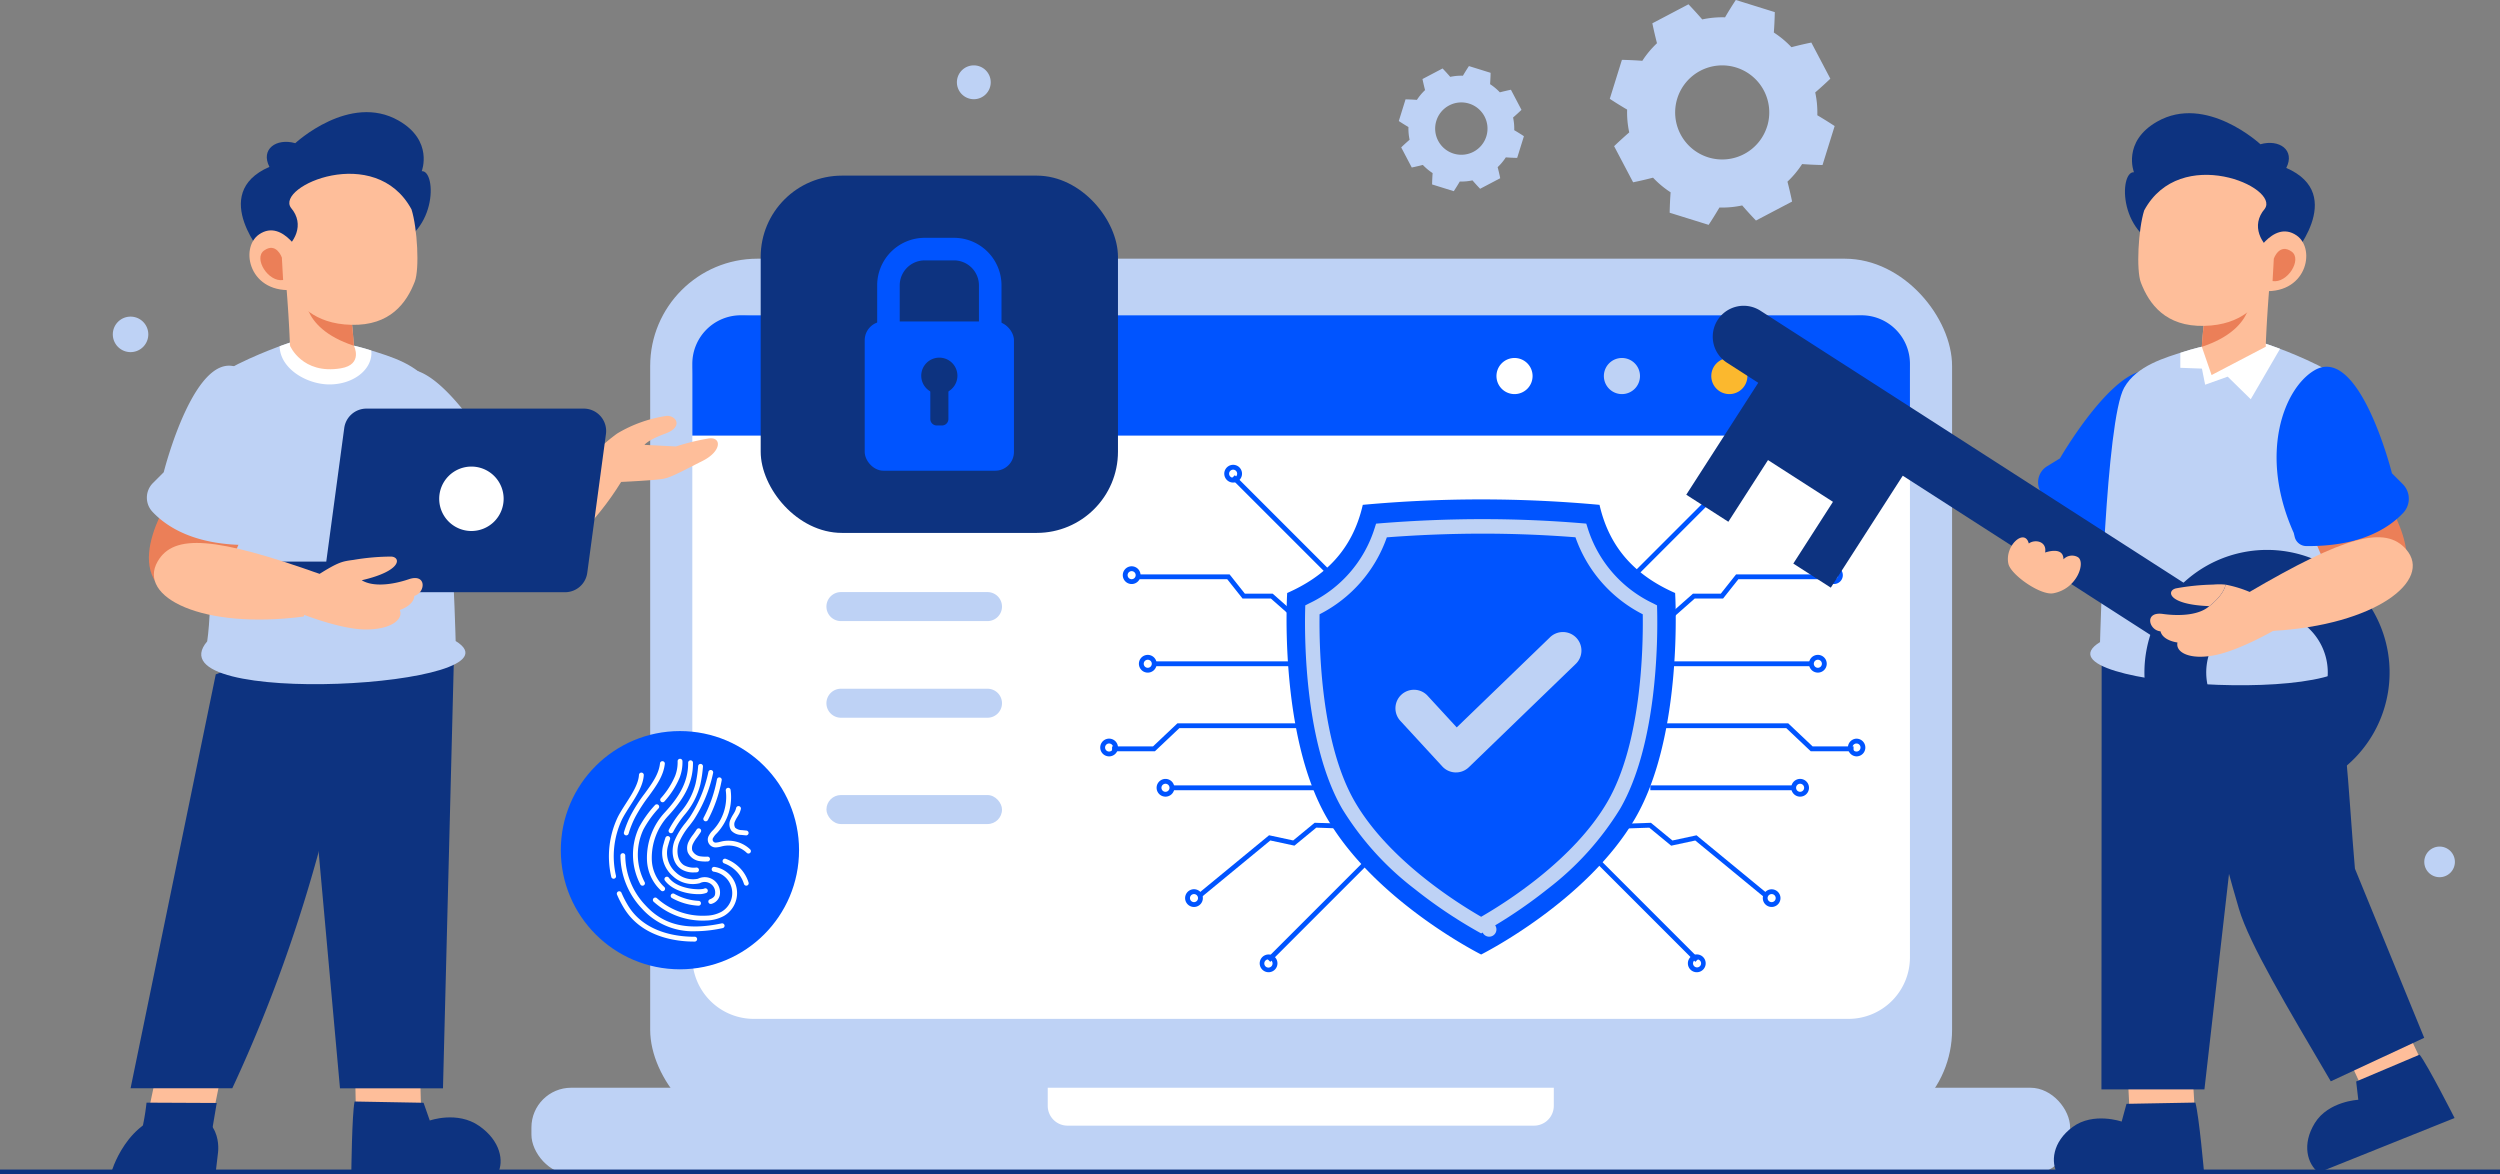 <svg xmlns="http://www.w3.org/2000/svg" width="394.477" height="185.308" viewBox="0 0 394.477 185.308"><rect x="0" y="0" width="394.477" height="185.308" fill="#808080" stroke="none"/><g id="Grupo_2532" data-name="Grupo 2532" transform="translate(0 -132.561)"><g id="Grupo_2395" data-name="Grupo 2395" transform="translate(83.854 173.381)"><g id="Grupo_2383" data-name="Grupo 2383" transform="translate(18.739)"><rect id="Ret&#xE2;ngulo_2477" data-name="Ret&#xE2;ngulo 2477" width="205.427" height="138.614" rx="16.931" fill="#bed2f5"></rect></g><g id="Grupo_2384" data-name="Grupo 2384" transform="translate(0 130.815)"><rect id="Ret&#xE2;ngulo_2478" data-name="Ret&#xE2;ngulo 2478" width="242.789" height="13.673" rx="6.269" fill="#bed2f5"></rect></g><g id="Grupo_2385" data-name="Grupo 2385" transform="translate(81.469 130.815)"><path id="Caminho_4205" data-name="Caminho 4205" d="M209.547,350.108v2.856a3.126,3.126,0,0,0,3.126,3.126h73.6a3.126,3.126,0,0,0,3.126-3.126v-2.856Z" transform="translate(-209.547 -350.108)" fill="#fff"></path></g><g id="Grupo_2386" data-name="Grupo 2386" transform="translate(25.387 8.927)"><path id="Ret&#xE2;ngulo_2479" data-name="Ret&#xE2;ngulo 2479" d="M9.709,0H182.422a9.709,9.709,0,0,1,9.709,9.709v91.605a9.709,9.709,0,0,1-9.709,9.709H9.71A9.71,9.71,0,0,1,0,101.314V9.709A9.709,9.709,0,0,1,9.709,0Z" fill="#fff"></path></g><g id="Grupo_2387" data-name="Grupo 2387" transform="translate(25.387 8.927)"><path id="Caminho_4206" data-name="Caminho 4206" d="M322.934,195.615H146.123a7.66,7.66,0,0,0-7.66,7.66V214.6H330.594V203.275A7.66,7.66,0,0,0,322.934,195.615Z" transform="translate(-138.463 -195.615)" fill="#0054ff"></path></g><g id="Grupo_2391" data-name="Grupo 2391" transform="translate(152.275 15.667)"><g id="Grupo_2388" data-name="Grupo 2388" transform="translate(33.898)"><path id="Caminho_4207" data-name="Caminho 4207" d="M347.956,207.007a2.849,2.849,0,1,1-2.848-2.849A2.848,2.848,0,0,1,347.956,207.007Z" transform="translate(-342.259 -204.158)" fill="#fbb82e"></path></g><g id="Grupo_2389" data-name="Grupo 2389" transform="translate(16.949)"><path id="Caminho_4208" data-name="Caminho 4208" d="M326.473,207.007a2.849,2.849,0,1,1-2.848-2.849A2.848,2.848,0,0,1,326.473,207.007Z" transform="translate(-320.776 -204.158)" fill="#bed2f5"></path></g><g id="Grupo_2390" data-name="Grupo 2390"><path id="Caminho_4209" data-name="Caminho 4209" d="M304.991,207.007a2.849,2.849,0,1,1-2.849-2.849A2.849,2.849,0,0,1,304.991,207.007Z" transform="translate(-299.293 -204.158)" fill="#fff"></path></g></g><g id="Grupo_2392" data-name="Grupo 2392" transform="translate(46.549 52.607)"><path id="Caminho_4210" data-name="Caminho 4210" d="M190.7,255.554H167.574a2.287,2.287,0,0,1-2.288-2.287h0a2.287,2.287,0,0,1,2.288-2.287H190.7a2.287,2.287,0,0,1,2.288,2.287h0A2.287,2.287,0,0,1,190.7,255.554Z" transform="translate(-165.286 -250.98)" fill="#bed2f5"></path></g><g id="Grupo_2393" data-name="Grupo 2393" transform="translate(46.549 67.856)"><path id="Caminho_4211" data-name="Caminho 4211" d="M190.7,274.883H167.574a2.287,2.287,0,0,1-2.288-2.287h0a2.288,2.288,0,0,1,2.288-2.288H190.7a2.288,2.288,0,0,1,2.288,2.288h0A2.287,2.287,0,0,1,190.7,274.883Z" transform="translate(-165.286 -270.308)" fill="#bed2f5"></path></g><g id="Grupo_2394" data-name="Grupo 2394" transform="translate(46.55 84.631)"><rect id="Ret&#xE2;ngulo_2480" data-name="Ret&#xE2;ngulo 2480" width="27.704" height="4.575" rx="2.287" fill="#bed2f5"></rect></g></g><g id="Grupo_2432" data-name="Grupo 2432" transform="translate(17.51 150.256)"><g id="Grupo_2396" data-name="Grupo 2396" transform="translate(49.702 57.557)"><path id="Caminho_4212" data-name="Caminho 4212" d="M85.191,234.169s5.487,15.166,14.207,9.393c6.178-4.092-3.493-15.619-3.493-15.619Z" transform="translate(-85.191 -227.943)" fill="#eb7f58"></path></g><g id="Grupo_2399" data-name="Grupo 2399" transform="translate(55.946 47.924)"><g id="Grupo_2397" data-name="Grupo 2397" transform="translate(0 5.591)"><path id="Caminho_4213" data-name="Caminho 4213" d="M93.624,242.669c2.943,4.3,15.9-1.8,24.038-15.019l-3.945-4.829C100.125,229.429,90.752,238.475,93.624,242.669Z" transform="translate(-93.105 -222.821)" fill="#febe9a"></path></g><g id="Grupo_2398" data-name="Grupo 2398" transform="translate(19.983)"><path id="Caminho_4214" data-name="Caminho 4214" d="M131.649,220.563a37.4,37.4,0,0,1,5.206-1.271c2.033-.254,2.033,2.033-1.017,3.558s-4.829,2.541-6.1,2.8-6.731.509-6.731.509l-4.574-.509.63-4.32a29.957,29.957,0,0,1,3.3-2.8,21.085,21.085,0,0,1,7.879-2.8c1.525,0,2.542,1.779-.254,2.8s-3.3,1.779-3.3,1.779Z" transform="translate(-118.433 -215.734)" fill="#febe9a"></path></g></g><g id="Grupo_2400" data-name="Grupo 2400" transform="translate(39.938 40.601)"><path id="Caminho_4215" data-name="Caminho 4215" d="M80.256,232.214c-9.69-9-9.091-18.18-2.919-24.635,5.559-5.815,16.256,12.742,16.256,12.742l2,1.226a2.962,2.962,0,0,1,.948,4.186c-1.635,2.524-5.358,6.271-13.951,7.994a1.875,1.875,0,0,1-2.054-.949Z" transform="translate(-72.816 -206.451)" fill="#bed2f5"></path></g><g id="Grupo_2402" data-name="Grupo 2402" transform="translate(38.363 141.827)"><g id="Grupo_2401" data-name="Grupo 2401"><path id="Caminho_4216" data-name="Caminho 4216" d="M81.094,339.388l.321,11.975h-10.3s-.161-9.916-.3-11.67S77.825,329.7,81.094,339.388Z" transform="translate(-70.82 -334.756)" fill="#febe9a"></path></g></g><g id="Grupo_2404" data-name="Grupo 2404" transform="translate(29.375 77.28)"><g id="Grupo_2403" data-name="Grupo 2403"><path id="Caminho_4217" data-name="Caminho 4217" d="M76.823,252.942l7.361,8.126L82.44,329.695H66.188l-6.761-74.888Z" transform="translate(-59.426 -252.942)" fill="#0d3380"></path></g></g><g id="Grupo_2406" data-name="Grupo 2406" transform="translate(37.923 156.113)"><g id="Grupo_2405" data-name="Grupo 2405"><path id="Caminho_4218" data-name="Caminho 4218" d="M70.78,352.863l10.882.2.982,2.8s4.346-1.553,7.794.85c3.411,2.378,3.917,5.6,2.951,7.476H70.262S70.361,354.838,70.78,352.863Z" transform="translate(-70.262 -352.863)" fill="#0d3380"></path></g></g><g id="Grupo_2408" data-name="Grupo 2408" transform="translate(5.765 141.827)"><g id="Grupo_2407" data-name="Grupo 2407"><path id="Caminho_4219" data-name="Caminho 4219" d="M42.222,339.388,39.8,351.363H29.5s2.111-9.916,2.377-11.67S41.171,329.7,42.222,339.388Z" transform="translate(-29.501 -334.756)" fill="#febe9a"></path></g></g><g id="Grupo_2410" data-name="Grupo 2410" transform="translate(3.093 79.856)"><g id="Grupo_2409" data-name="Grupo 2409"><path id="Caminho_4220" data-name="Caminho 4220" d="M62.442,256.208l-22.884,8.857L26.115,330.376h16.05C55.159,302.521,59.1,279.047,60.679,272.2A67.521,67.521,0,0,0,62.442,256.208Z" transform="translate(-26.115 -256.208)" fill="#0d3380"></path></g></g><g id="Grupo_2412" data-name="Grupo 2412" transform="translate(4.401 156.293)"><g id="Grupo_2411" data-name="Grupo 2411"><path id="Caminho_4221" data-name="Caminho 4221" d="M39.068,359.005l.993-5.862-11.079-.052a35.149,35.149,0,0,1-1.175,6.018C27.12,360.853,36.987,363.333,39.068,359.005Z" transform="translate(-27.773 -353.091)" fill="#0d3380"></path></g></g><g id="Grupo_2414" data-name="Grupo 2414" transform="translate(0 157.954)"><g id="Grupo_2413" data-name="Grupo 2413"><path id="Caminho_4222" data-name="Caminho 4222" d="M39.081,361.456s1.026-6.783-6.716-6.226S22.194,364.7,22.194,364.7l16.486.158Z" transform="translate(-22.194 -355.197)" fill="#0d3380"></path></g></g><g id="Grupo_2415" data-name="Grupo 2415" transform="translate(14.244 34.84)"><path id="Caminho_4223" data-name="Caminho 4223" d="M80.392,247.762s-.891-34.928-3.807-40.143c-1.968-3.507-6.529-4.76-9.663-5.751-.271-.085-.53-.166-.768-.234-1.1-.323-1.819-.475-1.819-.475l-6.559-2.009L54.19,200.7s-.611.195-1.612.564c-.14.05-.288.106-.445.165-1.531.573-3.748,1.471-6.054,2.612-5.295,2.615-5.778,8.641-4.693,25.183.819,12.49-.2,18.59-.2,18.59C32.1,258.516,92.2,254.981,80.392,247.762Z" transform="translate(-40.248 -199.15)" fill="#bed2f5"></path></g><g id="Grupo_2416" data-name="Grupo 2416" transform="translate(26.613 34.84)"><path id="Caminho_4224" data-name="Caminho 4224" d="M63.8,207.274c3.65,0,6.608-2.219,6.608-4.956a3.754,3.754,0,0,0-.024-.4l-.157-.05c-.271-.084-.53-.165-.768-.233-1.1-.323-1.819-.475-1.819-.475l-6.559-2.009L57.5,200.7s-.6.19-1.572.55C55.988,204.769,60.179,207.274,63.8,207.274Z" transform="translate(-55.926 -199.15)" fill="#fff"></path></g><g id="Grupo_2417" data-name="Grupo 2417" transform="translate(20.495 0)"><path id="Caminho_4225" data-name="Caminho 4225" d="M52.057,177.977s-9.143-10.106.623-14.352c-1.444-2.8,1.1-4.586,4.077-3.737,0,0,8.578-7.983,16.305-3.566,5.546,3.168,3.651,7.983,3.651,7.983,2.378-.17,2.577,10.546-5.856,12.181C65.37,177.549,52.057,177.977,52.057,177.977Z" transform="translate(-48.172 -154.99)" fill="#0d3380"></path></g><g id="Grupo_2418" data-name="Grupo 2418" transform="translate(28.244 34.197)"><path id="Caminho_4226" data-name="Caminho 4226" d="M61.207,198.335l6.872,2.651s1.528,2.976-2.062,3.575c-6.1,1.016-8.024-3.575-8.024-3.575Z" transform="translate(-57.993 -198.335)" fill="#febe9a"></path></g><g id="Grupo_2419" data-name="Grupo 2419" transform="translate(27.212 20.31)"><path id="Caminho_4227" data-name="Caminho 4227" d="M56.685,182.645s.794,7.863,1.032,14.626l6.455.9,3.631-.9s-.017-.275-.054-.758a77.825,77.825,0,0,0-1.964-12.649,5.907,5.907,0,0,0-.442-1.161C63.123,178.3,56.685,182.645,56.685,182.645Z" transform="translate(-56.685 -180.732)" fill="#febe9a"></path></g><g id="Grupo_2420" data-name="Grupo 2420" transform="translate(30.609 27.142)"><path id="Caminho_4228" data-name="Caminho 4228" d="M68.712,199.1s-.017-.275-.054-.758c-.121-1.549-.458-5.25-1.14-8.948l-6.47.982s-1.221,5.8,7.642,8.729Z" transform="translate(-60.991 -189.393)" fill="#eb7f58"></path></g><g id="Grupo_2421" data-name="Grupo 2421" transform="translate(26.72 9.727)"><path id="Caminho_4229" data-name="Caminho 4229" d="M76.765,172.935c.934,2.973,1.274,9.426.514,11.4-1.3,3.376-3.893,6.959-9.983,6.817s-8.286-3.418-9.843-5.259c-.712-.84-1.392-6.123-1.392-6.123,2.254-1.446,3.942-4.435,1.68-7.086C55.279,169.284,71.075,162.405,76.765,172.935Z" transform="translate(-56.062 -167.318)" fill="#febe9a"></path></g><g id="Grupo_2422" data-name="Grupo 2422" transform="translate(21.845 18.657)"><path id="Caminho_4230" data-name="Caminho 4230" d="M58.4,183.046s-3.159-6.394-6.983-3.781c-3.144,2.148-1.568,9.606,5.819,8.727C62.753,187.335,58.4,183.046,58.4,183.046Z" transform="translate(-49.882 -178.637)" fill="#febe9a"></path></g><g id="Grupo_2423" data-name="Grupo 2423" transform="translate(23.572 21.414)"><path id="Caminho_4231" data-name="Caminho 4231" d="M55.465,183.663s-.876-2.509-2.82-1.1c-1.689,1.223.664,5.028,3.018,4.646Z" transform="translate(-52.072 -182.133)" fill="#eb7f58"></path></g><g id="Grupo_2424" data-name="Grupo 2424" transform="translate(5.983 59.615)"><path id="Caminho_4232" data-name="Caminho 4232" d="M33.895,230.552s-9.431,13.083.254,17.03c6.862,2.8,10.929-11.692,10.929-11.692Z" transform="translate(-29.777 -230.552)" fill="#eb7f58"></path></g><g id="Grupo_2425" data-name="Grupo 2425" transform="translate(5.661 40.006)"><path id="Caminho_4233" data-name="Caminho 4233" d="M47.533,231.915c5.591-12.454,1.525-22.874-3.3-25.67-7.093-4.107-12.2,16.267-12.2,16.267l-1.707,1.706a3.262,3.262,0,0,0-.065,4.542c2.121,2.256,6.537,5.325,15.3,5.232a1.891,1.891,0,0,0,1.813-1.43Z" transform="translate(-29.369 -205.698)" fill="#bed2f5"></path></g><g id="Grupo_2431" data-name="Grupo 2431" transform="translate(6.768 46.776)"><g id="Grupo_2426" data-name="Grupo 2426" transform="translate(15.972)"><path id="Caminho_4234" data-name="Caminho 4234" d="M65.086,217.343l-2.837,21.082H53.432a2.414,2.414,0,0,0-2.393,2.093h0a2.414,2.414,0,0,0,2.393,2.736h46.5a3.534,3.534,0,0,0,3.5-3.064l2.948-21.9a3.536,3.536,0,0,0-3.5-4.007H68.59A3.536,3.536,0,0,0,65.086,217.343Z" transform="translate(-51.017 -214.279)" fill="#0d3380"></path></g><g id="Grupo_2429" data-name="Grupo 2429" transform="translate(0 21.202)"><g id="Grupo_2427" data-name="Grupo 2427"><path id="Caminho_4235" data-name="Caminho 4235" d="M31.373,244.064c-3.262,5.634,7.083,10.8,23.041,8.7l2.686-6.668C40.494,240.181,33.92,239.665,31.373,244.064Z" transform="translate(-30.772 -241.153)" fill="#febe9a"></path></g><g id="Grupo_2428" data-name="Grupo 2428" transform="translate(20.864 2.135)"><path id="Caminho_4236" data-name="Caminho 4236" d="M62.084,246.869c3.54-2.258,4.066-2.231,5.829-2.481a36.172,36.172,0,0,1,5.9-.513c1.541.095,1.718,2.271-4.662,3.736,1.69,1.032,4.591.8,7.434-.163s2.654,2.121.87,2.63c-.095,1.541-2.3,2.23-2.3,2.23.631,1.482-1.428,3.109-5.446,3.07s-10.056-2.471-10.056-2.471S52.8,250.322,62.084,246.869Z" transform="translate(-57.217 -243.86)" fill="#febe9a"></path></g></g><g id="Grupo_2430" data-name="Grupo 2430" transform="translate(45.025 9.15)"><path id="Caminho_4237" data-name="Caminho 4237" d="M98.007,230.96a5.083,5.083,0,1,1-5.083-5.083A5.083,5.083,0,0,1,98.007,230.96Z" transform="translate(-87.841 -225.877)" fill="#fff"></path></g></g></g><g id="Grupo_2433" data-name="Grupo 2433" transform="translate(0 317.106)"><rect id="Ret&#xE2;ngulo_2481" data-name="Ret&#xE2;ngulo 2481" width="394.477" height="0.763" fill="#0d3380"></rect></g><g id="Grupo_2436" data-name="Grupo 2436" transform="translate(254.01 132.561)"><g id="Grupo_2435" data-name="Grupo 2435"><g id="Grupo_2434" data-name="Grupo 2434"><path id="Caminho_4238" data-name="Caminho 4238" d="M356.483,151.834q-.883-.559-1.78-1.086a14.84,14.84,0,0,0-.33-3.6q1.22-1.053,2.386-2.172-1.5-2.853-3-5.7-1.581.325-3.142.732a14.893,14.893,0,0,0-2.773-2.313q.117-1.606.15-3.221l-6.15-1.916q-.889,1.348-1.7,2.739a14.885,14.885,0,0,0-3.6.328q-1.053-1.218-2.17-2.386l-5.7,3q.327,1.582.731,3.143a14.91,14.91,0,0,0-2.312,2.772q-1.607-.116-3.221-.151l-1.914,6.151q1.347.888,2.737,1.7a14.925,14.925,0,0,0,.33,3.6q-1.025.888-2.014,1.819-.186.176-.371.353l3,5.7q1.58-.325,3.141-.731a14.974,14.974,0,0,0,2.774,2.311q-.117,1.607-.15,3.221l6.151,1.914q.888-1.346,1.7-2.736a14.955,14.955,0,0,0,3.594-.329q1.056,1.218,2.173,2.385,2.851-1.5,5.7-2.995-.324-1.582-.731-3.142a14.925,14.925,0,0,0,2.312-2.774q1.606.116,3.221.151l1.914-6.151Q356.965,152.138,356.483,151.834Zm-9.7.675a7.423,7.423,0,1,1-4.881-9.295A7.423,7.423,0,0,1,346.787,152.51Z" transform="translate(-321.958 -132.561)" fill="#bed2f5"></path></g></g></g><g id="Grupo_2439" data-name="Grupo 2439" transform="translate(220.715 142.982)"><g id="Grupo_2438" data-name="Grupo 2438"><g id="Grupo_2437" data-name="Grupo 2437"><path id="Caminho_4239" data-name="Caminho 4239" d="M298.964,156.492q-.491-.31-.99-.6a8.288,8.288,0,0,0-.183-2q.678-.586,1.327-1.208l-1.666-3.173q-.88.181-1.748.407a8.32,8.32,0,0,0-1.542-1.287q.065-.894.083-1.792l-3.421-1.065q-.495.749-.948,1.523a8.288,8.288,0,0,0-2,.182q-.586-.677-1.208-1.327l-3.173,1.667q.181.879.407,1.748a8.289,8.289,0,0,0-1.287,1.542q-.894-.064-1.792-.084l-1.065,3.422q.749.493,1.523.948a8.285,8.285,0,0,0,.183,2c-.379.33-.753.666-1.12,1.012l-.206.2,1.666,3.173q.879-.181,1.748-.407a8.316,8.316,0,0,0,1.543,1.286q-.065.895-.084,1.792l3.423,1.065q.493-.749.948-1.523a8.325,8.325,0,0,0,2-.183q.587.678,1.209,1.327l3.172-1.666q-.18-.88-.406-1.748a8.265,8.265,0,0,0,1.286-1.543q.894.065,1.793.084l1.064-3.422C299.32,156.72,299.142,156.6,298.964,156.492Zm-5.394.376a4.13,4.13,0,1,1-2.716-5.172A4.13,4.13,0,0,1,293.57,156.868Z" transform="translate(-279.756 -145.77)" fill="#bed2f5"></path></g></g></g><g id="Grupo_2472" data-name="Grupo 2472" transform="translate(173.611 205.909)"><g id="Grupo_2440" data-name="Grupo 2440" transform="translate(19.57 0.001)"><path id="Caminho_4240" data-name="Caminho 4240" d="M246.256,228.325a1.392,1.392,0,0,1-1.046-.47h0a1.4,1.4,0,1,1,1.046.47Zm-.476-.976a.635.635,0,1,0,.054-.9.636.636,0,0,0-.054.9Z" transform="translate(-244.858 -225.53)" fill="#0054ff"></path></g><g id="Grupo_2441" data-name="Grupo 2441" transform="translate(3.558 16.013)"><path id="Caminho_4241" data-name="Caminho 4241" d="M225.961,248.62a1.4,1.4,0,0,1-1.047-.469h0a1.4,1.4,0,1,1,1.047.469Zm-.477-.976a.635.635,0,1,0,.054-.9.636.636,0,0,0-.054.9Z" transform="translate(-224.563 -245.826)" fill="#0054ff"></path></g><g id="Grupo_2442" data-name="Grupo 2442" transform="translate(6.1 29.992)"><path id="Caminho_4242" data-name="Caminho 4242" d="M229.182,266.339a1.394,1.394,0,0,1-1.046-.469h0a1.4,1.4,0,1,1,1.046.469Zm-.476-.975a.635.635,0,1,0,.054-.9.637.637,0,0,0-.054.9Z" transform="translate(-227.784 -263.544)" fill="#0054ff"></path></g><g id="Grupo_2443" data-name="Grupo 2443" transform="translate(0 43.208)"><path id="Caminho_4243" data-name="Caminho 4243" d="M221.451,283.09a1.4,1.4,0,0,1-1.047-.469h0a1.4,1.4,0,1,1,1.047.469Zm-.477-.976a.635.635,0,1,0,.054-.9.637.637,0,0,0-.054.9Z" transform="translate(-220.053 -280.296)" fill="#0054ff"></path></g><g id="Grupo_2444" data-name="Grupo 2444" transform="translate(20.698 1.637)"><rect id="Ret&#xE2;ngulo_2482" data-name="Ret&#xE2;ngulo 2482" width="0.762" height="22.285" transform="translate(0 0.539) rotate(-45)" fill="#0054ff"></rect></g><g id="Grupo_2445" data-name="Grupo 2445" transform="translate(25.162 77.265)"><path id="Caminho_4244" data-name="Caminho 4244" d="M253.342,326.258a1.4,1.4,0,1,1,1.047-.469A1.394,1.394,0,0,1,253.342,326.258Zm0-2.032H253.3a.651.651,0,1,0,.039,0Z" transform="translate(-251.946 -323.463)" fill="#0054ff"></path></g><g id="Grupo_2446" data-name="Grupo 2446" transform="translate(26.29 62.127)"><rect id="Ret&#xE2;ngulo_2483" data-name="Ret&#xE2;ngulo 2483" width="22.285" height="0.762" transform="translate(0 15.759) rotate(-45.004)" fill="#0054ff"></rect></g><g id="Grupo_2447" data-name="Grupo 2447" transform="translate(5.71 17.283)"><path id="Caminho_4245" data-name="Caminho 4245" d="M252.716,254.965l-4.213-3.717h-4.471l-2.418-3.05H227.291v-.763h14.692l2.418,3.05h4.391l4.429,3.908Z" transform="translate(-227.291 -247.436)" fill="#0054ff"></path></g><g id="Grupo_2448" data-name="Grupo 2448" transform="translate(13.391 66.967)"><path id="Caminho_4246" data-name="Caminho 4246" d="M238.426,313.207a1.383,1.383,0,0,1-.22-.017h0a1.4,1.4,0,1,1,1.041-.251A1.386,1.386,0,0,1,238.426,313.207Zm-.1-.771a.635.635,0,1,0-.529-.727.635.635,0,0,0,.529.727Z" transform="translate(-237.025 -310.41)" fill="#0054ff"></path></g><g id="Grupo_2449" data-name="Grupo 2449" transform="translate(15.291 56.478)"><path id="Caminho_4247" data-name="Caminho 4247" d="M239.918,309.013l-.484-.589,11.344-9.337,3.805.818,3.39-2.79,5.9.2-.026.762-5.615-.193-3.452,2.841-3.805-.818Z" transform="translate(-239.434 -297.115)" fill="#0054ff"></path></g><g id="Grupo_2450" data-name="Grupo 2450" transform="translate(8.474 31.008)"><rect id="Ret&#xE2;ngulo_2484" data-name="Ret&#xE2;ngulo 2484" width="22.66" height="0.763" fill="#0054ff"></rect></g><g id="Grupo_2451" data-name="Grupo 2451" transform="translate(8.895 49.562)"><path id="Caminho_4248" data-name="Caminho 4248" d="M232.726,291.144a1.4,1.4,0,0,1-1.047-.469h0a1.4,1.4,0,1,1,1.047.47Zm-.477-.976a.636.636,0,1,0,.054-.9.636.636,0,0,0-.054.9Z" transform="translate(-231.328 -288.35)" fill="#0054ff"></path></g><g id="Grupo_2452" data-name="Grupo 2452" transform="translate(11.27 50.578)"><rect id="Ret&#xE2;ngulo_2485" data-name="Ret&#xE2;ngulo 2485" width="22.66" height="0.763" fill="#0054ff"></rect></g><g id="Grupo_2453" data-name="Grupo 2453" transform="translate(1.864 40.786)"><path id="Caminho_4249" data-name="Caminho 4249" d="M229.177,281.63h-6.762v-.762h6.459l3.852-3.642h20.388v.763H233.029Z" transform="translate(-222.415 -277.226)" fill="#0054ff"></path></g><g id="Grupo_2454" data-name="Grupo 2454" transform="translate(98.36)"><path id="Caminho_4250" data-name="Caminho 4250" d="M346.121,228.324a1.4,1.4,0,1,1,1.046-.469A1.39,1.39,0,0,1,346.121,228.324Zm0-2.032-.039,0a.635.635,0,1,0,.514,1.056h0a.636.636,0,0,0-.474-1.057Z" transform="translate(-344.725 -225.529)" fill="#0054ff"></path></g><g id="Grupo_2455" data-name="Grupo 2455" transform="translate(114.373 16.012)"><path id="Caminho_4251" data-name="Caminho 4251" d="M366.416,248.62a1.4,1.4,0,1,1,1.046-.469A1.4,1.4,0,0,1,366.416,248.62Zm0-2.032h-.039a.635.635,0,1,0,.513,1.056h0a.629.629,0,0,0,.159-.459.633.633,0,0,0-.634-.6Z" transform="translate(-365.02 -245.825)" fill="#0054ff"></path></g><g id="Grupo_2456" data-name="Grupo 2456" transform="translate(111.831 29.991)"><path id="Caminho_4252" data-name="Caminho 4252" d="M363.2,266.338a1.4,1.4,0,1,1,1.046-.469A1.389,1.389,0,0,1,363.2,266.338Zm0-2.032h-.039a.636.636,0,1,0,.514,1.056h0a.636.636,0,0,0-.474-1.057Z" transform="translate(-361.799 -263.544)" fill="#0054ff"></path></g><g id="Grupo_2457" data-name="Grupo 2457" transform="translate(117.931 43.207)"><path id="Caminho_4253" data-name="Caminho 4253" d="M370.926,283.09a1.4,1.4,0,0,1-.083-2.793,1.4,1.4,0,0,1,1.13,2.323A1.4,1.4,0,0,1,370.926,283.09Zm0-2.032h-.039a.635.635,0,1,0,.514,1.056h0a.635.635,0,0,0-.475-1.056Z" transform="translate(-369.53 -280.295)" fill="#0054ff"></path></g><g id="Grupo_2458" data-name="Grupo 2458" transform="translate(83.731 1.636)"><rect id="Ret&#xE2;ngulo_2486" data-name="Ret&#xE2;ngulo 2486" width="22.285" height="0.762" transform="matrix(0.707, -0.707, 0.707, 0.707, 0, 15.759)" fill="#0054ff"></rect></g><g id="Grupo_2459" data-name="Grupo 2459" transform="translate(92.769 77.266)"><path id="Caminho_4254" data-name="Caminho 4254" d="M339.037,326.259l-.086,0a1.405,1.405,0,1,1,.086,0Zm0-2.033a.635.635,0,1,0,.476.214h0A.636.636,0,0,0,339.034,324.226Z" transform="translate(-337.637 -323.464)" fill="#0054ff"></path></g><g id="Grupo_2460" data-name="Grupo 2460" transform="translate(78.139 62.127)"><rect id="Ret&#xE2;ngulo_2487" data-name="Ret&#xE2;ngulo 2487" width="0.762" height="22.285" transform="translate(0 0.539) rotate(-45)" fill="#0054ff"></rect></g><g id="Grupo_2461" data-name="Grupo 2461" transform="translate(89.085 17.283)"><path id="Caminho_4255" data-name="Caminho 4255" d="M333.472,254.965l-.5-.572,4.429-3.908h4.391l2.418-3.05H358.9v.763H344.574l-2.418,3.05h-4.471Z" transform="translate(-332.968 -247.436)" fill="#0054ff"></path></g><g id="Grupo_2462" data-name="Grupo 2462" transform="translate(104.538 66.967)"><path id="Caminho_4256" data-name="Caminho 4256" d="M353.953,313.206a1.394,1.394,0,1,1,.219-.017h0A1.366,1.366,0,0,1,353.953,313.206Zm0-2.033a.623.623,0,0,0-.1.008.635.635,0,0,0,.2,1.255h0a.635.635,0,0,0-.1-1.263Z" transform="translate(-352.555 -310.41)" fill="#0054ff"></path></g><g id="Grupo_2463" data-name="Grupo 2463" transform="translate(80.992 56.478)"><path id="Caminho_4257" data-name="Caminho 4257" d="M346.668,309.013l-11.059-9.1-3.805.818-3.452-2.841-5.615.193-.026-.762,5.9-.2,3.39,2.79,3.805-.818,11.344,9.337Z" transform="translate(-322.711 -297.115)" fill="#0054ff"></path></g><g id="Grupo_2464" data-name="Grupo 2464" transform="translate(89.591 31.008)"><rect id="Ret&#xE2;ngulo_2488" data-name="Ret&#xE2;ngulo 2488" width="22.66" height="0.763" fill="#0054ff"></rect></g><g id="Grupo_2465" data-name="Grupo 2465" transform="translate(109.035 49.561)"><path id="Caminho_4258" data-name="Caminho 4258" d="M359.651,291.144a1.4,1.4,0,1,1,1.046-.469A1.394,1.394,0,0,1,359.651,291.144Zm0-2.033-.039,0a.635.635,0,1,0,.513,1.056h0a.635.635,0,0,0-.474-1.057Z" transform="translate(-358.255 -288.349)" fill="#0054ff"></path></g><g id="Grupo_2466" data-name="Grupo 2466" transform="translate(86.795 50.578)"><rect id="Ret&#xE2;ngulo_2489" data-name="Ret&#xE2;ngulo 2489" width="22.66" height="0.763" fill="#0054ff"></rect></g><g id="Grupo_2467" data-name="Grupo 2467" transform="translate(88.163 40.786)"><path id="Caminho_4259" data-name="Caminho 4259" d="M362.5,281.63h-6.762l-3.852-3.642H331.8v-.763h20.388l3.852,3.642H362.5Z" transform="translate(-331.8 -277.226)" fill="#0054ff"></path></g><g id="Grupo_2471" data-name="Grupo 2471" transform="translate(29.396 5.454)"><g id="Grupo_2468" data-name="Grupo 2468"><path id="Caminho_4260" data-name="Caminho 4260" d="M269.341,233.3c-1.642,7.192-6.074,11.332-11.93,13.912,0,0-1.391,22.26,6.261,35.477s24.346,21.564,24.346,21.564,16.7-8.347,24.347-21.564,6.26-35.477,6.26-35.477c-5.856-2.581-10.287-6.72-11.93-13.912A203.9,203.9,0,0,0,269.341,233.3Z" transform="translate(-257.313 -232.443)" fill="#0054ff"></path></g><g id="Grupo_2469" data-name="Grupo 2469" transform="translate(2.913 3.113)"><path id="Caminho_4261" data-name="Caminho 4261" d="M290.067,302.274a1.143,1.143,0,0,1-1.032-.65l-.237.133-.559-.313a75.365,75.365,0,0,1-9.929-6.694,46.621,46.621,0,0,1-11.432-12.641c-5.882-10.161-5.966-26.628-5.851-31.433l.016-.679.605-.311a19.593,19.593,0,0,0,10.334-11.855l.234-.731.764-.062c5.383-.431,10.774-.649,16.024-.649,5.22,0,10.473.216,15.613.642l.763.063.233.729a19.593,19.593,0,0,0,10.336,11.862l.6.311.017.679c.114,4.8.032,21.272-5.852,31.433a46.608,46.608,0,0,1-11.432,12.641,75.725,75.725,0,0,1-8.275,5.736,1.143,1.143,0,0,1-.944,1.789ZM263.3,251.4c-.081,5.358.216,20.338,5.557,29.563,5.294,9.144,15.978,15.889,19.94,18.169,3.962-2.279,14.647-9.025,19.94-18.169,5.341-9.224,5.639-24.205,5.557-29.563a21.626,21.626,0,0,1-10.617-12.149c-4.838-.38-9.77-.574-14.675-.574-4.944,0-10.017.2-15.089.583A21.63,21.63,0,0,1,263.3,251.4Z" transform="translate(-261.004 -236.388)" fill="#bed2f5"></path></g><g id="Grupo_2470" data-name="Grupo 2470" transform="translate(17.22 20.997)"><path id="Caminho_4262" data-name="Caminho 4262" d="M288.65,281.141l-.086,0a2.924,2.924,0,0,1-2.065-.942l-6.589-7.159a2.923,2.923,0,1,1,4.3-3.959l4.561,4.955,14.655-14.158a2.923,2.923,0,1,1,4.062,4.2L290.681,280.32A2.923,2.923,0,0,1,288.65,281.141Z" transform="translate(-279.139 -259.057)" fill="#bed2f5"></path></g></g></g><g id="Grupo_2479" data-name="Grupo 2479" transform="translate(120.03 160.273)"><g id="Grupo_2473" data-name="Grupo 2473"><rect id="Ret&#xE2;ngulo_2490" data-name="Ret&#xE2;ngulo 2490" width="56.376" height="56.376" rx="12.823" fill="#0d3380"></rect></g><g id="Grupo_2478" data-name="Grupo 2478" transform="translate(16.413 9.815)"><g id="Grupo_2474" data-name="Grupo 2474" transform="translate(0 13.197)"><rect id="Ret&#xE2;ngulo_2491" data-name="Ret&#xE2;ngulo 2491" width="23.55" height="23.55" rx="2.959" fill="#0054ff"></rect></g><g id="Grupo_2475" data-name="Grupo 2475" transform="translate(1.967)"><path id="Caminho_4263" data-name="Caminho 4263" d="M195.051,200.812H175.436V187.624a7.506,7.506,0,0,1,7.5-7.5h4.619a7.506,7.506,0,0,1,7.5,7.5Zm-16.057-3.558h12.5v-9.629a3.944,3.944,0,0,0-3.94-3.94h-4.619a3.944,3.944,0,0,0-3.94,3.94Z" transform="translate(-175.436 -180.126)" fill="#0054ff"></path></g><g id="Grupo_2476" data-name="Grupo 2476" transform="translate(8.92 18.906)"><path id="Caminho_4264" data-name="Caminho 4264" d="M189.958,206.944a2.854,2.854,0,1,1-2.854-2.854A2.855,2.855,0,0,1,189.958,206.944Z" transform="translate(-184.249 -204.09)" fill="#0d3380"></path></g><g id="Grupo_2477" data-name="Grupo 2477" transform="translate(10.348 23.188)"><path id="Caminho_4265" data-name="Caminho 4265" d="M187.9,215.939h-.821a1.016,1.016,0,0,1-1.017-1.016v-5.406h2.854v5.406A1.016,1.016,0,0,1,187.9,215.939Z" transform="translate(-186.058 -209.517)" fill="#0d3380"></path></g></g></g><g id="Grupo_2507" data-name="Grupo 2507" transform="translate(266.078 150.423)"><g id="Grupo_2480" data-name="Grupo 2480" transform="translate(55.513 40.6)"><path id="Caminho_4266" data-name="Caminho 4266" d="M424.4,232.426c9.69-9,9.091-18.181,2.919-24.636-5.559-5.814-16.256,12.742-16.256,12.742l-2,1.226a2.962,2.962,0,0,0-.948,4.186c1.635,2.524,5.358,6.271,13.951,7.994a1.873,1.873,0,0,0,2.054-.948Z" transform="translate(-407.617 -206.663)" fill="#0054ff"></path></g><g id="Grupo_2481" data-name="Grupo 2481" transform="translate(69.385 141.827)"><path id="Caminho_4267" data-name="Caminho 4267" d="M425.2,339.6l.61,11.976h10.3s-.611-9.916-.611-11.67S427.716,329.912,425.2,339.6Z" transform="translate(-425.199 -334.967)" fill="#febe9a"></path></g><g id="Grupo_2482" data-name="Grupo 2482" transform="translate(65.509 77.28)"><path id="Caminho_4268" data-name="Caminho 4268" d="M427.682,253.154l-7.361,8.126-.035,68.627h16.252l8.541-74.889Z" transform="translate(-420.286 -253.154)" fill="#0d3380"></path></g><g id="Grupo_2483" data-name="Grupo 2483" transform="translate(58.007 156.113)"><path id="Caminho_4269" data-name="Caminho 4269" d="M433.1,353.075l-10.866.2-.764,2.8s-4.466-1.554-7.729.849c-3.227,2.378-3.482,5.605-2.37,7.477H434.5S433.675,355.049,433.1,353.075Z" transform="translate(-410.777 -353.075)" fill="#0d3380"></path></g><g id="Grupo_2484" data-name="Grupo 2484" transform="translate(101.849 137.549)"><path id="Caminho_4270" data-name="Caminho 4270" d="M466.456,335.665l5.025,10.887,9.557-3.834s-4.259-8.975-4.912-10.6S465.184,325.737,466.456,335.665Z" transform="translate(-466.347 -329.545)" fill="#febe9a"></path></g><g id="Grupo_2485" data-name="Grupo 2485" transform="translate(97.978 148.553)"><path id="Caminho_4271" data-name="Caminho 4271" d="M479.175,343.492l-10.008,4.236.334,2.885s-4.723.221-6.856,3.666c-2.11,3.408-1.144,6.5.585,7.821l21.464-8.612S480.441,345.112,479.175,343.492Z" transform="translate(-461.441 -343.492)" fill="#0d3380"></path></g><g id="Grupo_2486" data-name="Grupo 2486" transform="translate(79.839 79.857)"><path id="Caminho_4272" data-name="Caminho 4272" d="M438.866,256.42,459.8,260.7c2.8,8.133,3.3,23.637,4.321,35.074l10.929,26.686-14.741,6.862c-6.981-11.89-12.818-21.63-14.488-27.2-2.287-7.624-7.37-27.449-7.37-27.449Z" transform="translate(-438.45 -256.42)" fill="#0d3380"></path></g><g id="Grupo_2487" data-name="Grupo 2487" transform="translate(63.746 34.841)"><path id="Caminho_4273" data-name="Caminho 4273" d="M419.594,247.974s.891-34.929,3.807-40.144c1.968-3.506,6.529-4.759,9.663-5.751.271-.084.53-.165.768-.234,1.1-.322,1.819-.474,1.819-.474l6.559-2.009,3.587,1.552s.611.195,1.612.564q.209.076.445.165c1.531.572,3.747,1.471,6.054,2.611,5.295,2.616,5.778,8.642,4.693,25.184-.819,12.49.2,18.589.2,18.589C467.885,258.728,407.79,255.192,419.594,247.974Z" transform="translate(-418.051 -199.362)" fill="#bed2f5"></path></g><g id="Grupo_2488" data-name="Grupo 2488" transform="translate(77.956 34.841)"><path id="Caminho_4274" data-name="Caminho 4274" d="M447.174,209.655l-3.636-3.564-3.558,1.271-.508-2.541-3.408-.125v-2.364l.8-.252c.271-.084.53-.165.767-.234,1.1-.322,1.819-.474,1.819-.474l6.559-2.009,3.587,1.552s.611.195,1.612.564q.209.076.445.165l.147.055Z" transform="translate(-436.063 -199.362)" fill="#fff"></path></g><g id="Grupo_2489" data-name="Grupo 2489" transform="translate(69.219 0)"><path id="Caminho_4275" data-name="Caminho 4275" d="M451.066,178.188s9.143-10.106-.623-14.352c1.444-2.8-1.1-4.585-4.077-3.736,0,0-8.578-7.983-16.305-3.567-5.546,3.169-3.651,7.983-3.651,7.983-2.378-.17-2.577,10.546,5.856,12.181C437.753,177.76,451.066,178.188,451.066,178.188Z" transform="translate(-424.989 -155.201)" fill="#0d3380"></path></g><g id="Grupo_2490" data-name="Grupo 2490" transform="translate(81.346 34.197)"><path id="Caminho_4276" data-name="Caminho 4276" d="M447.232,198.546,440.36,201.2l1.543,4.467,8.543-4.467Z" transform="translate(-440.36 -198.546)" fill="#febe9a"></path></g><g id="Grupo_2491" data-name="Grupo 2491" transform="translate(81.346 20.31)"><path id="Caminho_4277" data-name="Caminho 4277" d="M451.478,182.857s-.794,7.862-1.032,14.626l-6.455.9-3.631-.9s.017-.275.054-.758a77.833,77.833,0,0,1,1.965-12.65,5.928,5.928,0,0,1,.442-1.161C445.04,178.516,451.478,182.857,451.478,182.857Z" transform="translate(-440.36 -180.944)" fill="#febe9a"></path></g><g id="Grupo_2492" data-name="Grupo 2492" transform="translate(81.346 27.142)"><path id="Caminho_4278" data-name="Caminho 4278" d="M440.36,199.311s.017-.275.054-.758c.121-1.55.458-5.25,1.14-8.948l6.47.983s1.221,5.8-7.643,8.729Z" transform="translate(-440.36 -189.604)" fill="#eb7f58"></path></g><g id="Grupo_2493" data-name="Grupo 2493" transform="translate(71.321 9.726)"><path id="Caminho_4279" data-name="Caminho 4279" d="M428.585,173.147c-.934,2.972-1.274,9.426-.514,11.4,1.3,3.375,3.893,6.959,9.983,6.817s8.286-3.417,9.843-5.258c.712-.841,1.392-6.123,1.392-6.123-2.254-1.446-3.942-4.436-1.68-7.086C450.07,169.5,434.275,162.616,428.585,173.147Z" transform="translate(-427.653 -167.53)" fill="#febe9a"></path></g><g id="Grupo_2494" data-name="Grupo 2494" transform="translate(87.684 18.657)"><path id="Caminho_4280" data-name="Caminho 4280" d="M450.025,183.257s3.159-6.393,6.983-3.781c3.144,2.147,1.568,9.606-5.819,8.727C445.669,187.546,450.025,183.257,450.025,183.257Z" transform="translate(-448.393 -178.849)" fill="#febe9a"></path></g><g id="Grupo_2495" data-name="Grupo 2495" transform="translate(92.512 21.414)"><path id="Caminho_4281" data-name="Caminho 4281" d="M454.711,183.874s.876-2.509,2.82-1.1c1.689,1.224-.664,5.029-3.018,4.646Z" transform="translate(-454.513 -182.344)" fill="#eb7f58"></path></g><g id="Grupo_2496" data-name="Grupo 2496" transform="translate(98.393 59.615)"><path id="Caminho_4282" data-name="Caminho 4282" d="M473.15,230.764s9.431,13.083-.254,17.029c-6.862,2.8-10.929-11.691-10.929-11.691Z" transform="translate(-461.967 -230.764)" fill="#eb7f58"></path></g><g id="Grupo_2497" data-name="Grupo 2497" transform="translate(93.147 40.007)"><path id="Caminho_4283" data-name="Caminho 4283" d="M458.022,232.127c-5.591-12.454-1.525-22.875,3.3-25.67,7.093-4.107,12.2,16.267,12.2,16.267l1.706,1.706a3.261,3.261,0,0,1,.065,4.542c-2.12,2.257-6.536,5.325-15.3,5.233a1.891,1.891,0,0,1-1.813-1.431Z" transform="translate(-455.318 -205.91)" fill="#0054ff"></path></g><g id="Grupo_2501" data-name="Grupo 2501" transform="translate(0 30.383)"><g id="Grupo_2498" data-name="Grupo 2498" transform="translate(4.177)"><path id="Caminho_4284" data-name="Caminho 4284" d="M421.061,245.93h0a4.876,4.876,0,0,0-1.464-6.739l-69.533-44.7a4.877,4.877,0,0,0-6.74,1.465h0a4.877,4.877,0,0,0,1.465,6.74l69.533,44.7A4.876,4.876,0,0,0,421.061,245.93Z" transform="translate(-342.548 -193.712)" fill="#0d3380"></path></g><g id="Grupo_2499" data-name="Grupo 2499" transform="translate(72.29 38.524)"><path id="Caminho_4285" data-name="Caminho 4285" d="M431.956,251.427a19.343,19.343,0,1,1,5.811,26.731A19.343,19.343,0,0,1,431.956,251.427Zm24.336,15.646a9.589,9.589,0,1,0-13.251,2.88A9.589,9.589,0,0,0,456.292,267.073Z" transform="translate(-428.881 -242.542)" fill="#0d3380"></path></g><g id="Grupo_2500" data-name="Grupo 2500" transform="translate(0 9.373)"><path id="Caminho_4286" data-name="Caminho 4286" d="M360.4,227.158l-10.249-6.589-6.258,9.735-6.64-4.269L350.4,205.592,373.2,220.255,360.06,240.7l-5.918-3.8Z" transform="translate(-337.254 -205.592)" fill="#0d3380"></path></g></g><g id="Grupo_2505" data-name="Grupo 2505" transform="translate(73.2 66.91)"><g id="Grupo_2502" data-name="Grupo 2502" transform="translate(3.29 7.43)"><path id="Caminho_4287" data-name="Caminho 4287" d="M440.24,252.869c-6.54-.247-6.775-2.417-5.278-2.8a36.166,36.166,0,0,1,5.893-.6,10.492,10.492,0,0,1,1.964.006C442.439,251.284,440.24,252.869,440.24,252.869Z" transform="translate(-434.205 -249.427)" fill="#febe9a"></path></g><g id="Grupo_2503" data-name="Grupo 2503" transform="translate(15.506)"><path id="Caminho_4288" data-name="Caminho 4288" d="M474.581,241.935c4.258,4.925-4.938,11.931-21.007,12.854l-3.885-6.048C464.9,239.827,471.256,238.09,474.581,241.935Z" transform="translate(-449.689 -240.01)" fill="#febe9a"></path></g><g id="Grupo_2504" data-name="Grupo 2504" transform="translate(0 7.48)"><path id="Caminho_4289" data-name="Caminho 4289" d="M432.027,254.112c2.972.412,5.866.1,7.333-1.229,0,0,2.2-1.585,2.579-3.392a18.607,18.607,0,0,1,4.226,1.341c9.766,1.655,3.421,5.867,3.421,5.867s-5.379,3.127-9.32,3.918-6.267-.422-5.923-2c0,0-2.3-.265-2.678-1.761C429.817,256.692,429.055,253.7,432.027,254.112Z" transform="translate(-430.035 -249.49)" fill="#febe9a"></path></g></g><g id="Grupo_2506" data-name="Grupo 2506" transform="translate(50.748 66.935)"><path id="Caminho_4290" data-name="Caminho 4290" d="M401.661,244.216c.39,1.733,5.07,5.015,7.077,4.644,3.86-.715,5.146-5,3.86-5.715a1.854,1.854,0,0,0-2.252.357c0-2.143-2.895-1.071-2.895-1.071.321-1.786-1.609-2.144-2.574-1.429C404.234,238.5,401.018,241.359,401.661,244.216Z" transform="translate(-401.577 -240.042)" fill="#febe9a"></path></g></g><g id="Grupo_2508" data-name="Grupo 2508" transform="translate(382.531 266.145)"><path id="Caminho_4291" data-name="Caminho 4291" d="M489.688,304.294a2.415,2.415,0,1,1-2.415-2.415A2.414,2.414,0,0,1,489.688,304.294Z" transform="translate(-484.859 -301.879)" fill="#bed2f5"></path></g><g id="Grupo_2509" data-name="Grupo 2509" transform="translate(17.81 182.526)"><path id="Caminho_4292" data-name="Caminho 4292" d="M28.165,198.688a2.8,2.8,0,1,1-2.8-2.8A2.8,2.8,0,0,1,28.165,198.688Z" transform="translate(-22.574 -195.892)" fill="#bed2f5"></path></g><g id="Grupo_2530" data-name="Grupo 2530" transform="translate(88.491 247.917)"><g id="Grupo_2510" data-name="Grupo 2510"><circle id="Elipse_18" data-name="Elipse 18" cx="18.796" cy="18.796" r="18.796" fill="#0054ff"></circle></g><g id="Grupo_2529" data-name="Grupo 2529" transform="translate(7.603 4.376)"><g id="Grupo_2511" data-name="Grupo 2511" transform="translate(10.038 1.763)"><path id="Caminho_4293" data-name="Caminho 4293" d="M137.858,302.723a3.538,3.538,0,0,1-1.94-.488c-1.455-.918-1.665-2.927-1.122-4.437a11.247,11.247,0,0,1,1.783-2.925c.219-.288.445-.585.655-.881a20.891,20.891,0,0,0,2.935-7.132.381.381,0,1,1,.746.159,21.674,21.674,0,0,1-3.059,7.415c-.217.306-.447.608-.669.9a10.521,10.521,0,0,0-1.673,2.723c-.43,1.193-.291,2.837.812,3.534a3.251,3.251,0,0,0,1.947.357.381.381,0,0,1,.043.761C138.167,302.717,138.014,302.723,137.858,302.723Z" transform="translate(-134.521 -286.556)" fill="#fff"></path></g><g id="Grupo_2512" data-name="Grupo 2512" transform="translate(6.923 17.055)"><path id="Caminho_4294" data-name="Caminho 4294" d="M138.413,314.414a11.55,11.55,0,0,1-7.717-2.976.381.381,0,0,1,.517-.56,10.759,10.759,0,0,0,7.8,2.756,5.25,5.25,0,0,0,2.394-.617,3.412,3.412,0,0,0-1.215-6.32.381.381,0,1,1,.114-.753,4.174,4.174,0,0,1,1.486,7.732,6.052,6.052,0,0,1-2.733.72Q138.739,314.414,138.413,314.414Z" transform="translate(-130.574 -305.938)" fill="#fff"></path></g><g id="Grupo_2513" data-name="Grupo 2513" transform="translate(3.782 7.177)"><path id="Caminho_4295" data-name="Caminho 4295" d="M128.092,306.259a.38.38,0,0,1-.338-.205,10.123,10.123,0,0,1-.2-9,17.091,17.091,0,0,1,2.506-3.5.381.381,0,1,1,.578.5,16.466,16.466,0,0,0-2.4,3.345,9.348,9.348,0,0,0,.2,8.308.381.381,0,0,1-.338.557Z" transform="translate(-126.593 -293.418)" fill="#fff"></path></g><g id="Grupo_2514" data-name="Grupo 2514" transform="translate(8.082)"><path id="Caminho_4296" data-name="Caminho 4296" d="M132.424,291.178a.381.381,0,0,1-.292-.626,12.505,12.505,0,0,0,2.266-3.536,5.939,5.939,0,0,0,.392-2.3.381.381,0,1,1,.762-.028,6.7,6.7,0,0,1-.441,2.6,13.374,13.374,0,0,1-2.4,3.757A.378.378,0,0,1,132.424,291.178Z" transform="translate(-132.043 -284.322)" fill="#fff"></path></g><g id="Grupo_2515" data-name="Grupo 2515" transform="translate(17.904 15.753)"><path id="Caminho_4297" data-name="Caminho 4297" d="M148.25,308.553a.382.382,0,0,1-.364-.266,5.084,5.084,0,0,0-.808-1.557,5.242,5.242,0,0,0-2.338-1.7.382.382,0,0,1,.263-.716,6.019,6.019,0,0,1,2.68,1.955,5.839,5.839,0,0,1,.929,1.789.381.381,0,0,1-.248.479A.365.365,0,0,1,148.25,308.553Z" transform="translate(-144.491 -304.289)" fill="#fff"></path></g><g id="Grupo_2516" data-name="Grupo 2516" transform="translate(12.322 10.981)"><path id="Caminho_4298" data-name="Caminho 4298" d="M140.275,303.465a5.3,5.3,0,0,1-.769-.049,2.406,2.406,0,0,1-1.992-1.426,2.246,2.246,0,0,1,.133-1.632,6.092,6.092,0,0,1,.7-1.112l.092-.126c.17-.234.335-.473.492-.711a.381.381,0,1,1,.635.421c-.163.246-.335.493-.51.737l-.094.129a5.466,5.466,0,0,0-.614.972,1.538,1.538,0,0,0-.109,1.073,1.687,1.687,0,0,0,1.381.92,5.82,5.82,0,0,0,1.009.035h.013a.381.381,0,0,1,.012.762C140.527,303.463,140.4,303.465,140.275,303.465Z" transform="translate(-137.416 -298.24)" fill="#fff"></path></g><g id="Grupo_2517" data-name="Grupo 2517" transform="translate(14.883 2.927)"><path id="Caminho_4299" data-name="Caminho 4299" d="M141.043,294.968a.376.376,0,0,1-.177-.044.382.382,0,0,1-.16-.515,21.41,21.41,0,0,0,2.111-6.065.381.381,0,0,1,.749.14,22.191,22.191,0,0,1-2.186,6.282A.381.381,0,0,1,141.043,294.968Z" transform="translate(-140.663 -288.032)" fill="#fff"></path></g><g id="Grupo_2518" data-name="Grupo 2518" transform="translate(15.611 4.571)"><path id="Caminho_4300" data-name="Caminho 4300" d="M147.978,300.492a.383.383,0,0,1-.268-.109c-.077-.077-.159-.149-.243-.219a4.213,4.213,0,0,0-3.553-.836c-.075.017-.149.036-.224.056a3.576,3.576,0,0,1-.717.132,1.235,1.235,0,0,1-1.224-1.876,3.378,3.378,0,0,1,.627-.821l.118-.125a7.649,7.649,0,0,0,1.906-6.141.421.421,0,0,1,0-.054.382.382,0,0,1,.761-.044,8.32,8.32,0,0,1-2.1,6.758l-.123.13a2.8,2.8,0,0,0-.5.633.486.486,0,0,0,.5.779,2.967,2.967,0,0,0,.566-.109c.081-.021.162-.042.243-.061a4.989,4.989,0,0,1,4.21.992c.1.082.194.166.286.256a.381.381,0,0,1-.26.66Z" transform="translate(-141.585 -290.116)" fill="#fff"></path></g><g id="Grupo_2519" data-name="Grupo 2519" transform="translate(19.004 7.465)"><path id="Caminho_4301" data-name="Caminho 4301" d="M148.52,298.4a.265.265,0,0,1-.035,0q-.356-.032-.713-.071a2.193,2.193,0,0,1-1.57-.653,1.763,1.763,0,0,1-.146-1.785,5.529,5.529,0,0,1,.428-.8c.108-.177.21-.345.294-.517a3.264,3.264,0,0,0,.169-.5.381.381,0,0,1,.752.091h0a.387.387,0,0,1-.013.1,3.993,3.993,0,0,1-.222.645c-.1.2-.216.394-.328.578a4.833,4.833,0,0,0-.372.689,1.062,1.062,0,0,0,.032,1.019,1.6,1.6,0,0,0,1.059.376c.234.025.466.048.7.069a.381.381,0,0,1-.034.761Z" transform="translate(-145.886 -293.784)" fill="#fff"></path></g><g id="Grupo_2520" data-name="Grupo 2520" transform="translate(1.805 14.892)"><path id="Caminho_4302" data-name="Caminho 4302" d="M135.921,315.515a10.789,10.789,0,0,1-8.446-3.578,12.278,12.278,0,0,1-3.388-8.358.381.381,0,0,1,.381-.381h0a.381.381,0,0,1,.38.382,11.53,11.53,0,0,0,3.188,7.843c2.857,3.129,6.563,4.009,12.021,2.853a.381.381,0,1,1,.158.746A20.792,20.792,0,0,1,135.921,315.515Z" transform="translate(-124.087 -303.198)" fill="#fff"></path></g><g id="Grupo_2521" data-name="Grupo 2521" transform="translate(2.343 0.354)"><path id="Caminho_4303" data-name="Caminho 4303" d="M125.149,296.5a.37.37,0,0,1-.108-.016.38.38,0,0,1-.257-.473,16.239,16.239,0,0,1,1.094-2.727,24.994,24.994,0,0,1,2.192-3.4c1.2-1.647,2.228-3.069,2.406-4.768a.382.382,0,0,1,.759.08c-.2,1.9-1.34,3.473-2.548,5.136a24.445,24.445,0,0,0-2.129,3.3,15.466,15.466,0,0,0-1.044,2.6A.381.381,0,0,1,125.149,296.5Z" transform="translate(-124.768 -284.77)" fill="#fff"></path></g><g id="Grupo_2522" data-name="Grupo 2522" transform="translate(9.403 0.807)"><path id="Caminho_4304" data-name="Caminho 4304" d="M134.1,296.281a.386.386,0,0,1-.17-.04.382.382,0,0,1-.17-.512,16.626,16.626,0,0,1,1.834-2.769,10.976,10.976,0,0,0,2.383-4.516,19.459,19.459,0,0,0,.406-2.75.378.378,0,0,1,.411-.348.382.382,0,0,1,.349.412,20.083,20.083,0,0,1-.424,2.859,11.754,11.754,0,0,1-2.521,4.806,16.15,16.15,0,0,0-1.756,2.646A.38.38,0,0,1,134.1,296.281Z" transform="translate(-133.717 -285.345)" fill="#fff"></path></g><g id="Grupo_2523" data-name="Grupo 2523" transform="translate(8.412 12.191)"><path id="Caminho_4305" data-name="Caminho 4305" d="M140.107,310.489a.381.381,0,0,1-.139-.736c.478-.187.764-.454.806-.751a1.654,1.654,0,0,0-2.406-1.786,4.6,4.6,0,0,1-4.286-1.154,4.8,4.8,0,0,1-1.417-5.074c.086-.329.185-.652.294-.959a.381.381,0,1,1,.719.255c-.1.287-.195.589-.275.9a4.07,4.07,0,0,0,1.183,4.309,3.9,3.9,0,0,0,3.5,1.018,2.412,2.412,0,0,1,3.444,2.6,1.818,1.818,0,0,1-1.284,1.353A.386.386,0,0,1,140.107,310.489Z" transform="translate(-132.461 -299.774)" fill="#fff"></path></g><g id="Grupo_2524" data-name="Grupo 2524" transform="translate(9.733 21.252)"><path id="Caminho_4306" data-name="Caminho 4306" d="M138.525,313.186h-.014a9.532,9.532,0,0,1-4.175-1.209.381.381,0,1,1,.363-.671,8.778,8.778,0,0,0,3.84,1.119.381.381,0,0,1-.013.762Z" transform="translate(-134.136 -311.259)" fill="#fff"></path></g><g id="Grupo_2525" data-name="Grupo 2525" transform="translate(5.979 0.243)"><path id="Caminho_4307" data-name="Caminho 4307" d="M131.864,305.28a.379.379,0,0,1-.256-.1,6.881,6.881,0,0,1-2.22-4.9,10.534,10.534,0,0,1,2.859-7.478c1.909-2.1,3.671-4.5,3.64-7.789a.381.381,0,0,1,.763-.007c.033,3.547-1.826,6.09-3.838,8.309a9.762,9.762,0,0,0-2.662,6.927,6.134,6.134,0,0,0,1.968,4.371.381.381,0,0,1-.255.665Z" transform="translate(-129.377 -284.63)" fill="#fff"></path></g><g id="Grupo_2526" data-name="Grupo 2526" transform="translate(8.75 18.605)"><path id="Caminho_4308" data-name="Caminho 4308" d="M138.185,310.653c-1.584,0-4.013-.531-5.219-2.14a.381.381,0,1,1,.61-.458c1.443,1.923,5.075,1.976,5.6,1.716a.381.381,0,0,1,.341.682A3.355,3.355,0,0,1,138.185,310.653Z" transform="translate(-132.889 -307.903)" fill="#fff"></path></g><g id="Grupo_2527" data-name="Grupo 2527" transform="translate(0 2.176)"><path id="Caminho_4309" data-name="Caminho 4309" d="M122.529,303.829a.381.381,0,0,1-.372-.3,14.4,14.4,0,0,1,1.047-9.467c.362-.7.831-1.436,1.284-2.143.964-1.5,1.961-3.06,2.041-4.48a.381.381,0,0,1,.38-.36h.011a.381.381,0,0,1,.37.381c-.092,1.641-1.143,3.283-2.161,4.869-.464.724-.9,1.408-1.247,2.08a13.609,13.609,0,0,0-.981,8.955.381.381,0,0,1-.29.454A.369.369,0,0,1,122.529,303.829Z" transform="translate(-121.799 -287.08)" fill="#fff"></path></g><g id="Grupo_2528" data-name="Grupo 2528" transform="translate(1.238 20.911)"><path id="Caminho_4310" data-name="Caminho 4310" d="M135.5,318.755c-2.472,0-8.13-.55-11-5.267a17.076,17.076,0,0,1-1.1-2.129.381.381,0,1,1,.7-.3,16.41,16.41,0,0,0,1.051,2.034c2.727,4.488,8.253,4.918,10.5,4.9a.373.373,0,0,1,.385.378.382.382,0,0,1-.378.385Z" transform="translate(-123.368 -310.827)" fill="#fff"></path></g></g></g><g id="Grupo_2531" data-name="Grupo 2531" transform="translate(150.99 142.877)"><path id="Caminho_4311" data-name="Caminho 4311" d="M196.718,148.305a2.669,2.669,0,1,1-2.669-2.668A2.669,2.669,0,0,1,196.718,148.305Z" transform="translate(-191.38 -145.637)" fill="#bed2f5"></path></g></g></svg>